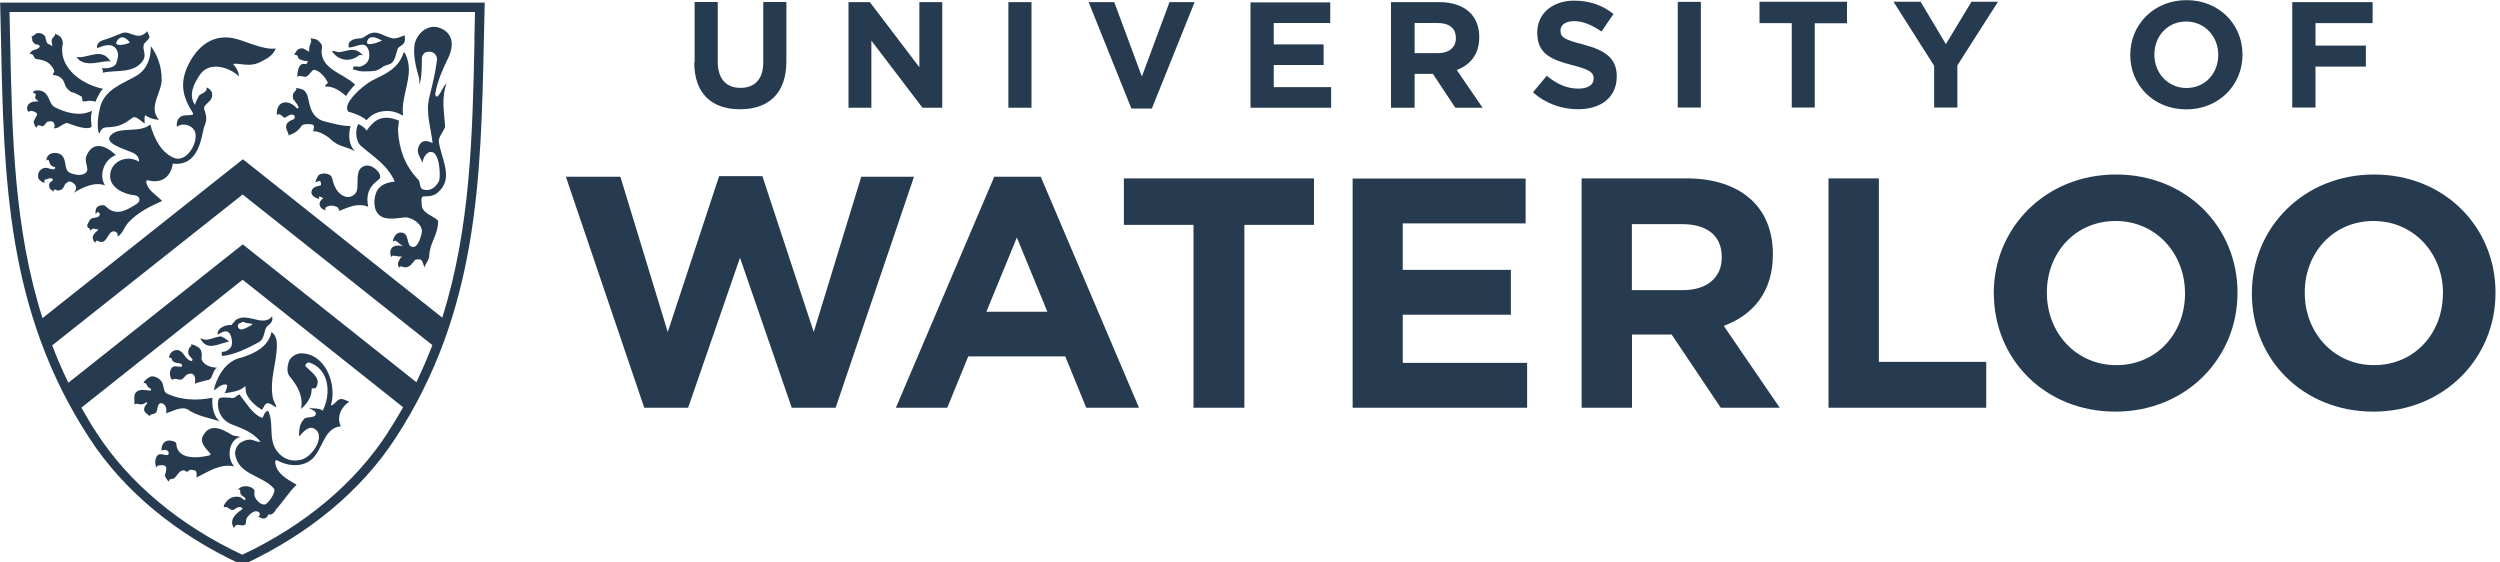 <svg width="200" height="45" xmlns="http://www.w3.org/2000/svg" xmlns:svg="http://www.w3.org/2000/svg" enable-background="new 0 0 250.5 59.87" version="1.1" xml:space="preserve">
 <g class="layer">
  <title>Layer 1</title>
  <g id="svg_2">
   <path d="m45.3,14.14l4.33,0l3.79,12.42l4.11,-12.47l3.46,0l4.11,12.47l3.8,-12.42l4.22,0l-6.27,18.48l-3.51,0l-4.14,-12l-4.15,12l-3.51,0l-6.27,-18.48l0.02,0zm26.37,18.48l4.11,0l1.68,-4.11l7.76,0l1.68,4.11l4.22,0l-7.86,-18.48l-3.72,0l-7.87,18.48l-0.01,0zm7.24,-7.68l2.44,-5.94l2.44,5.94l-4.87,0zm16.6,7.68l4.04,0l0,-14.63l5.57,0l0,-3.72l-15.21,0l0,3.72l5.57,0l0,14.63l0.01,0l0.01,0zm12.7,0l13.96,0l0,-3.59l-9.95,0l0,-3.85l8.65,0l0,-3.59l-8.65,0l0,-3.72l9.83,0l0,-3.59l-13.84,0l0,18.35l0,-0.01zm18.31,0l4.04,0l0,-5.86l3.17,0l3.93,5.86l4.72,0l-4.48,-6.55c2.34,-0.86 3.93,-2.73 3.93,-5.69l0,-0.06c0,-1.72 -0.55,-3.17 -1.57,-4.19c-1.2,-1.2 -3.02,-1.86 -5.34,-1.86l-8.39,0l0,18.35l0,0.01zm4.03,-9.43l0,-5.26l4.01,0c1.96,0 3.18,0.89 3.18,2.62l0,0.06c0,1.54 -1.12,2.6 -3.1,2.6l-4.09,0l0,-0.01zm15.72,9.43l12.63,0l0,-3.67l-8.59,0l0,-14.68l-4.03,0l0,18.35l-0.01,0zm13.24,-9.12c0,5.21 4.07,9.43 9.72,9.43c5.65,0 9.77,-4.27 9.77,-9.49l0,-0.05c0,-5.21 -4.07,-9.43 -9.72,-9.43c-5.66,0 -9.78,4.28 -9.78,9.49l0,0.05m15.3,0c0,3.15 -2.25,5.71 -5.49,5.71c-3.26,0 -5.56,-2.62 -5.56,-5.77l0,-0.05c0,-3.14 2.25,-5.71 5.5,-5.71c3.25,0 5.55,2.63 5.55,5.76l0,0.06m5.35,0c0,5.21 4.06,9.43 9.72,9.43c5.65,0 9.77,-4.27 9.77,-9.49l0,-0.05c0,-5.21 -4.06,-9.43 -9.72,-9.43c-5.65,0 -9.77,4.28 -9.77,9.49l0,0.05m15.28,0c0,3.15 -2.26,5.71 -5.5,5.71c-3.25,0 -5.55,-2.62 -5.55,-5.77l0,-0.05c0,-3.14 2.26,-5.71 5.5,-5.71c3.26,0 5.56,2.63 5.56,5.76l0,0.06m-139.9,-18.51c0,2.49 1.39,3.75 3.66,3.75c2.27,0 3.71,-1.25 3.71,-3.82l0,-4.76l-1.85,0l0,4.84c0,1.34 -0.69,2.03 -1.82,2.03c-1.13,0 -1.82,-0.71 -1.82,-2.09l0,-4.78l-1.85,0l0,4.83m12.31,3.63l1.83,0l0,-5.37l4.09,5.37l1.58,0l0,-8.45l-1.83,0l0,5.21l-3.96,-5.21l-1.71,0l0,8.45zm12.79,0l1.85,0l0,-8.45l-1.85,0l0,8.45zm9.84,0.06l1.64,0l3.42,-8.51l-2.01,0l-2.21,5.95l-2.21,-5.95l-2.05,0l3.42,8.51l-0.02,0zm9.54,-0.06l6.44,0l0,-1.65l-4.59,0l0,-1.77l3.99,0l0,-1.65l-3.99,0l0,-1.71l4.52,0l0,-1.65l-6.38,0l0,8.45l0.01,0zm13.12,-4.35l0,-2.43l1.84,0c0.91,0 1.46,0.41 1.46,1.2l0,0.02c0,0.71 -0.52,1.19 -1.42,1.19l-1.88,0l0,0.01zm-1.85,4.35l1.85,0l0,-2.71l1.46,0l1.8,2.71l2.18,0l-2.07,-3.02c1.07,-0.4 1.8,-1.25 1.8,-2.62l0,-0.03c0,-0.79 -0.26,-1.46 -0.72,-1.92c-0.55,-0.55 -1.39,-0.86 -2.47,-0.86l-3.87,0l0,8.45l0.01,0l0.01,0zm11.33,-1.23c1.01,0.91 2.31,1.35 3.59,1.35c1.82,0 3.1,-0.94 3.1,-2.62l0,-0.02c0,-1.47 -0.96,-2.09 -2.68,-2.54c-1.46,-0.38 -1.82,-0.55 -1.82,-1.11l0,-0.02c0,-0.41 0.38,-0.74 1.08,-0.74c0.71,0 1.44,0.31 2.2,0.83l0.96,-1.4c-0.86,-0.69 -1.9,-1.07 -3.14,-1.07c-1.72,0 -2.96,1.01 -2.96,2.55l0,0.02c0,1.68 1.1,2.15 2.81,2.59c1.41,0.36 1.7,0.6 1.7,1.07l0,0.02c0,0.49 -0.46,0.79 -1.22,0.79c-0.96,0 -1.76,-0.4 -2.53,-1.03l-1.09,1.31m11.57,1.23l1.85,0l0,-8.45l-1.85,0l0,8.45zm9.11,0l1.85,0l0,-6.74l2.58,0l0,-1.72l-7,0l0,1.71l2.58,0l0,6.75l-0.01,0zm11.41,0l1.85,0l0,-3.37l3.25,-5.09l-2.12,0l-2.05,3.39l-2.02,-3.39l-2.17,0l3.25,5.12l0,3.34l-0.01,0zm22.72,-4.2c0,1.44 -1.03,2.64 -2.54,2.64c-1.49,0 -2.57,-1.2 -2.57,-2.66l0,-0.02c0,-1.44 1.03,-2.64 2.54,-2.64c1.49,0 2.57,1.2 2.57,2.66l0,0.02m-7.04,0c0,2.41 1.87,4.35 4.48,4.35c2.62,0 4.5,-1.96 4.5,-4.37l0,-0.02c0,-2.41 -1.87,-4.35 -4.48,-4.35c-2.61,0 -4.5,1.96 -4.5,4.37l0,0.02m12.97,4.2l1.85,0l0,-3.27l4.03,0l0,-1.68l-4.03,0l0,-1.8l4.57,0l0,-1.68l-6.43,0l0,8.45l0,-0.01z" fill="#263b4f" id="svg_1"/>
   <path d="m8.27,7.1c0.02,0 -0.17,0.13 -0.15,0.13c-0.13,0.18 -0.12,0.19 -0.22,0.37c-0.1,0.17 -0.19,0.34 -0.25,0.52c-0.01,0.03 -0.07,-0.01 -0.11,-0.01c-0.06,0 -0.07,-0.03 -0.1,-0.03c-0.18,0.01 -0.17,-0.03 -0.31,-0.02c-0.1,0.01 -0.12,0.02 -0.25,0.05c-0.02,0.01 -0.1,0 -0.13,-0.01c-0.03,-0.01 -0.11,0.02 -0.14,-0.02c-0.06,-0.1 -0.02,-0.22 -0.06,-0.32c-0.03,-0.06 -0.16,-0.1 -0.22,-0.14c-0.06,-0.05 -0.14,-0.07 -0.21,-0.1c-0.06,-0.03 -0.11,-0.07 -0.18,-0.09c-0.07,-0.02 -0.26,-0.06 -0.32,-0.12c-0.13,-0.11 -0.18,-0.14 -0.28,-0.27c-0.15,-0.18 -0.17,-0.45 -0.31,-0.65c-0.14,-0.18 -0.32,-0.31 -0.59,-0.36c-0.52,-0.09 0.06,-0.11 -0.15,-0.49c-0.34,-0.63 -0.81,-0.74 -1.43,-0.83c-0.14,-0.02 -0.18,-0.51 -0.5,-0.37c0.22,-0.48 0.5,-0.27 0.76,-0.53c0.14,-0.14 0,-0.18 0,-0.18c-0.07,-0.12 -0.22,-0.03 -0.31,-0.1c-0.09,-0.07 -0.17,-0.15 -0.22,-0.26c-0.04,-0.1 0.02,-0.22 -0.06,-0.32c-0.01,-0.02 -0.02,-0.05 -0.05,-0.03c0.16,-0.01 0.27,-0.12 0.39,-0.22c0.02,-0.02 0.04,-0.03 0.06,-0.04c0.12,-0.02 0.24,-0.02 0.34,0.01c0.17,0.04 0.22,0.13 0.18,0.1c-0.12,-0.1 0.19,0.1 0.19,0.22c0,0.02 0.02,0.13 0.02,0.15c0.05,0.12 0.06,0.24 0.12,0.3c0.03,0.02 0.02,0.04 0.04,0.06c0.02,0.03 0.14,0.05 0.17,0.06c0.02,0.01 0.04,0.04 0.06,0.05c0.08,0.05 0.03,0.07 0.1,0.06c0.05,-0.01 0.03,-0.06 0.02,-0.1c-0.02,-0.17 -0.1,-0.38 0.05,-0.53c0.02,-0.02 0.03,-0.06 0.06,-0.07c0.02,-0.02 0.05,-0.06 0.07,-0.08c0.05,-0.06 0.05,-0.14 0.08,-0.21c0,0.03 0.09,0.06 0.11,0.08c0.06,0.04 0.12,0.07 0.19,0.1c0.02,0.01 0.06,0.06 0.06,0.06c0.17,0.06 0.25,0.51 0.24,0.53c-0.41,1.81 1.3,3.25 3.22,3.66m-4.8,0.22c-0.22,-0.12 -0.44,-0.11 -0.67,-0.08c-0.08,0.01 -0.15,0.13 -0.13,0.23c0.09,-0.1 0.22,0.05 0.22,0.08c-0.08,0.27 -0.13,0.31 0.23,0.55c-1.34,-0.07 -0.89,1.07 -0.73,0.79c0.06,-0.11 0.56,0.07 0.59,0.2c0.02,0.09 -0.03,0.18 -0.26,0.59c-0.05,0.09 0.19,0.64 0.22,0.51c0.04,-0.26 0.34,-0.17 0.47,-0.09c0.34,-0.17 0.25,-0.36 0.48,-0.39c0.36,-0.04 0.42,0.02 0.49,0.24c0.03,0.1 -0.02,0.25 -0.04,0.3c0.45,0.06 0.77,-0.55 1.18,-0.38c0.59,0.23 1.5,0.52 1.8,0.28c0.1,-0.07 -0.14,-0.63 0.07,-1.3c-0.96,0.47 -2.05,0.18 -2.94,-0.26c-0.51,-0.22 -0.43,-0.98 -0.99,-1.28m2.67,-2.77c0.67,1.01 2.22,0.18 2.74,0.38c-0.71,-1.23 -1.92,-0.18 -2.74,-0.38m6.82,1.8c0.02,-0.9 -0.3,-1.93 -0.87,-2.66c0.04,0.92 -0.3,1.86 -1.11,2.35c-1.13,0.67 -2.54,1.08 -2.93,2.5c-0.14,0.51 -0.33,1.66 -0.08,2.17c0.09,-0.26 0.24,-0.51 0.55,-0.52c1.09,-0.04 1.41,-0.26 2.15,-0.79c0.26,-0.18 0.95,0.58 0.94,0.47c-0.02,-0.13 -0.05,-0.75 0.09,-0.63c0.26,0.21 0.68,0.33 1.05,0.34c-0.89,-1 0.21,-2.15 0.22,-3.22m-5.17,11.96c0.14,0.03 0.03,0.14 -0.02,0.18c-0.11,0.07 -0.19,0.17 -0.26,0.28c-0.06,0.08 -0.09,0.18 -0.07,0.27c0.02,0.07 0.04,0.14 0.06,0.21c0.02,0.04 0.06,0.06 0.09,0.1c0.02,0.02 0.06,0.08 0.06,0.08c-0.03,-0.1 0.12,-0.22 0.15,-0.19c0.7,0.41 0.74,-0.42 1.15,-0.7c0.18,-0.12 0.58,0.02 0.47,0.38c0.42,-0.22 0.54,-0.79 0.87,-1.13c0.72,-0.78 1.72,-1.3 2.7,-1.72c-0.34,-0.37 -0.86,-0.67 -1.11,-1.1c-0.13,-0.21 -0.28,-0.62 0,-0.55c1.18,0.3 1.84,-0.41 1.96,-1.34c1.74,0.22 2.21,-1.42 2.44,-2.67c0.11,-0.6 0.44,-0.66 0.08,-1.68c-0.15,-0.43 0.77,-0.57 0.62,-1.31c-0.05,-0.21 -0.3,-0.41 -0.45,-0.43c0.14,0.4 -0.53,0.51 -0.6,0.67c-0.11,0.26 -0.28,0.47 -0.3,0.73c-0.57,-0.79 -0.1,-1.73 0.42,-2.47c0.78,-1.07 2.4,-0.51 3.08,0.18c0.02,-0.34 -0.26,-0.79 -0.48,-1c0.63,-0.08 1.32,0.3 2.2,-0.15c0.5,-0.26 1,-0.49 1.23,-1.08c-1.06,0.14 -2.51,-0.67 -3.47,-0.84c-1.79,-0.31 -2.99,0.91 -3.63,2.37c-0.63,1.45 -0.22,2.54 0.47,3.63c0.18,0.27 -0.61,0.1 -0.92,0.26c-0.3,0.15 -0.42,0.53 -0.35,0.86c0.38,-0.41 1.39,-0.15 1.48,0.55c0.13,0.95 -0.83,2.33 -1.75,1.91c-0.99,-0.44 -1.54,-1.48 -1.87,-2.66c-0.84,0.72 -2.41,0.13 -3.13,0.83c-0.69,0.67 1.07,1.13 1.76,1.44c0.25,0.12 0.51,0.38 0.47,0.7c-1.07,-0.63 -2.38,0.08 -2.31,1.23c0.05,0.86 1.1,1.39 1.96,1.46c0.36,0.03 0.59,0.43 0.14,0.71c-0.78,0.48 -1.64,1.03 -2.48,0.15c-0.14,-0.14 -0.64,-0.06 -0.74,0.21c-0.05,0.13 -0.06,0.33 -0.04,0.46c0.05,-0.08 0.1,-0.19 0.17,-0.18c0.08,0.01 0.18,0.1 0.17,0.16c-0.07,0.43 -0.63,0.15 -0.81,0.49c-0.01,0.01 -0.02,0.02 -0.02,0.02c-0.01,0.03 -0.02,0.05 -0.04,0.08c-0.11,0.22 -0.27,0.37 0.01,0.55c-0.01,-0.04 0.14,0.18 0.14,0.22c0.02,-0.21 0.22,-0.2 0.22,-0.2l0.12,0.02l0.15,0.04l0,-0.04zm-3.67,-4.06c0.09,0.02 0.17,0.12 0.1,0.19c-0.07,0.07 -0.18,0.11 -0.24,0.22c-0.06,0.11 -0.02,0.32 0.02,0.4c0.05,0.08 0.14,0.14 0.22,0.19c0.02,0.01 0.1,0.08 0.11,0.09c0,-0.03 -0.06,-0.07 0,-0.15c0.02,-0.02 0.09,-0.05 0.11,-0.04c0.12,0.08 0.21,0.1 0.35,0.06c0.1,-0.02 0.14,-0.04 0.22,-0.11c0.14,-0.14 0.14,-0.28 0.26,-0.42l0.23,-0.16c0.19,-0.1 0.96,0.34 0.42,0.9c0.59,-0.38 1.65,-0.93 2.5,-0.6c-0.52,-0.83 -0.07,-2.09 0.87,-2.42c-1.07,-1.02 -1.96,-0.96 -2.37,0.1c-0.2,0.53 0.42,1.15 -0.2,1.41c-0.34,0.14 -0.7,0.06 -1.03,-0.06c-0.64,-0.22 -0.25,-1.04 -0.77,-1.47c-0.35,-0.28 -1.19,-0.23 -1.19,0.47c0.04,-0.04 0.12,-0.12 0.18,-0.05c0.14,0.37 0.14,0.47 0.5,0.56c0.08,0.02 -0.03,0.2 -0.1,0.18c-0.11,-0.03 -0.25,-0.02 -0.36,-0.07c-0.14,-0.06 -0.3,-0.07 -0.44,-0.03c-0.1,0.03 -0.18,0.09 -0.26,0.16c-0.02,0.02 -0.05,0.05 -0.07,0.08c-0.03,0.04 -0.05,0.08 -0.07,0.12c-0.05,0.1 -0.04,0.2 -0.04,0.3c0,0.04 -0.01,0.07 0.01,0.11c0.02,0.03 0.02,0.07 0.03,0.1c0.03,0.03 0.06,0.07 0.1,0.1c0.11,0.1 0.25,0.2 0.4,0.21c-0.02,-0.02 -0.03,-0.06 -0.04,-0.09c-0.02,-0.05 0,-0.1 0.02,-0.14c0.04,-0.07 0.13,-0.04 0.19,-0.07c0.14,-0.05 0.25,-0.09 0.36,-0.06m20.47,-9.37c0.07,0.05 -0.01,0.18 -0.09,0.21c-0.1,0.03 -0.25,-0.02 -0.34,0.02c-0.4,0.14 -0.4,1.13 -0.34,1.02c0.06,-0.13 0.35,-0.04 0.55,-0.01c0.31,0.06 0.55,-0.56 0.75,-0.55c0.48,0.04 0.93,0.64 1.11,1.03c0.03,0.07 -0.2,0.07 -0.22,0.31c0.66,-0.06 1.21,0.36 1.68,0.75c0.23,-0.4 0.47,-0.65 0.72,-0.91c-0.99,-0.96 -2.95,-1.25 -2.65,-3.01c0.04,-0.22 -0.22,-0.42 -0.33,-0.53c-0.13,-0.12 -0.42,-0.13 -0.59,-0.17c0.18,0.38 -0.15,0.42 -0.1,1.04c0,0.02 -0.06,0.01 -0.08,0c-0.12,-0.05 -0.22,-0.13 -0.33,-0.19c-0.1,-0.06 -0.19,-0.05 -0.3,-0.03c-0.07,0.01 -0.13,0.04 -0.18,0.08c-0.1,0.06 -0.14,0.15 -0.21,0.25c-0.02,0.02 -0.02,0.04 -0.04,0.06c-0.02,0.02 -0.06,0.09 -0.06,0.12c0.05,-0.01 0.21,0.01 0.24,0.05c0.05,0.07 0.05,0.15 0.1,0.22c0.06,0.09 0.12,0.09 0.22,0.13c0.15,0.06 0.29,0.1 0.46,0.08m2.58,-0.7c-0.16,0.02 -0.39,-0.12 -0.59,-0.09c0.48,0.75 1.4,0.95 2.16,0.35c0.08,-0.06 0.22,-0.04 0.34,0.02c-0.67,-0.8 -1.28,-0.33 -1.9,-0.28m2.67,2.24c-0.7,0.35 -2.58,1.94 -1.92,2.55c-0.08,-0.07 1.01,0.26 1.4,0.64c0.08,0.08 0.41,-0.76 1.8,-0.72c0.39,0.02 0.79,0.16 1.15,0.38c-0.22,-1.56 0.84,-3.09 0.31,-4.62c-0.02,-0.03 -0.2,-0.64 -0.28,-0.4c-0.42,1.25 -1.44,1.67 -2.46,2.18m-2.78,10.21c0.14,0.21 -0.05,-0.12 0.11,0.24c0.73,-0.3 1.49,-0.66 2.31,-0.33c-0.36,-1.64 0.84,-2.05 0.94,-2.3c0.15,-0.39 -0.65,-1.18 -1.25,-0.96c-0.77,0.27 -0.45,1.25 -0.59,1.93c-0.08,0.38 -0.55,0.65 -0.94,0.52c-0.64,-0.22 -0.9,-0.82 -1.05,-1.48c-0.1,-0.44 -0.97,-0.5 -1.15,-0.14c-0.53,1.03 0.31,-0.12 0.26,0.67c-0.01,0.14 -0.62,0.03 -0.75,0.5c-0.1,0.31 0.21,0.53 0.59,0.64c0.07,0.02 -0.07,-0.16 0.02,-0.19c0.07,-0.02 0.34,0.12 0.31,0.14c-0.36,0.22 -0.46,0.74 0.19,0.96c0.01,0 -0.05,-0.18 0,-0.22c0.51,-0.38 1.03,0.03 1.04,0.02m-11.06,10.43c0.52,1.1 1.5,0.4 2.3,0.27c-0.13,-0.15 -0.58,-0.44 -0.69,-0.42c-0.79,0.13 -0.99,0.43 -1.6,0.15m-0.32,0.64c-0.04,-0.04 -0.09,-0.06 -0.14,-0.08c-0.05,-0.02 -0.1,-0.04 -0.16,-0.05c-0.02,-0.01 -0.11,-0.02 -0.13,-0.03c0,0.03 0.04,0.13 0.02,0.15c-0.06,0.06 -0.09,0.05 -0.14,0.12c-0.02,0.03 -0.04,0.06 -0.05,0.1c-0.02,0.07 -0.05,0.15 -0.06,0.23c0,0.04 0.02,0.14 0.02,0.17c0.01,0.02 0.05,0.1 0.06,0.13c0,0 0.1,0.1 0.09,0.1c0.11,0.11 0.02,0.05 0.16,0.18c0.07,0.06 -0.03,0.18 -0.1,0.16c-0.47,-0.14 -0.54,-0.68 -0.96,-0.85c-0.31,-0.12 -0.76,0.12 -0.81,0.59c0.1,-0.03 0.22,0.01 0.23,0.1c0.11,0.48 0.82,0.19 0.83,0.53c0.02,0.22 -0.52,-0.04 -0.74,0.1c-0.28,0.18 -0.32,0.73 -0.07,1.04c0.26,-0.24 0.57,0.11 0.82,-0.06c0.18,-0.12 0.23,-0.3 0.42,-0.38c0.54,-0.24 0.7,0.26 0.58,0.75c0.29,-0.14 0.98,-0.27 1.13,-0.32c0.28,-0.08 0.3,-0.73 0.64,-0.97c-0.49,0 -1.1,-0.22 -1.23,-0.7c-0.02,-0.05 0.02,-0.11 0.02,-0.17c0.02,-0.18 -0.01,-0.36 -0.07,-0.53c-0.01,-0.02 -0.02,-0.04 -0.04,-0.06c-0.02,-0.02 -0.04,-0.06 -0.06,-0.08c-0.05,-0.06 -0.12,-0.1 -0.19,-0.14c-0.03,-0.01 -0.07,-0.01 -0.09,-0.03m-3.63,3.4c0.22,0.42 -0.85,-0.25 -1.24,0.37c-0.13,0.2 -0.06,0.65 -0.06,0.9c0.24,-0.22 0.49,0.2 0.95,-0.2c0.05,0.05 0.1,0.07 0.03,0.14c-0.17,0.17 -0.26,0.38 -0.18,0.59c0.06,0.14 0.43,0.4 0.44,0.38c0.04,-0.27 0.51,0 0.58,-0.54c0.03,-0.22 0.1,-0.59 0.42,-0.46c0.29,0.12 0.35,0.45 0.29,0.79c0.47,-0.15 1.28,-0.63 1.78,-0.28c0.66,0.47 1.74,0.67 2.52,0.91c-0.51,-0.35 -0.67,-1.28 -0.59,-1.88c-1.21,0.24 -2.5,0.2 -3.62,-0.32c-0.3,-0.14 -0.26,-0.5 -0.36,-0.79c-0.1,-0.33 -0.52,-0.63 -0.9,-0.6c-0.2,0.02 -0.69,0.44 -0.59,0.46c-0.03,-0.01 -0.03,0.06 -0.05,0.09c0.09,-0.06 0.21,0 0.25,0.1c0.03,0.07 0.06,0.14 0.12,0.2c0.06,0.07 0.18,0.09 0.21,0.16m2.92,6.64c0.23,-0.29 0.43,-0.14 0.54,-0.14c0.25,0.01 0.22,0.35 0.2,0.58c0.96,-0.47 1.88,-1.13 3.02,-0.89c-0.66,-0.69 -0.42,-2.18 0.51,-2.36c0,0 -0.6,-0.1 -0.67,-0.14c-0.81,-0.51 -1.8,-1 -2.35,0.07c-0.27,0.54 0.22,0.97 0.6,1.41c0.06,0.08 -0.04,0.13 -0.13,0.15c-0.89,0.22 -2.53,0.36 -2.6,-0.96c-0.01,-0.14 -0.35,-0.24 -0.57,-0.24c-0.66,0.02 -0.65,0.86 -0.57,0.8c0.14,-0.1 0.59,-0.07 0.53,0.26c-0.05,0.31 -0.66,-0.17 -0.91,0.15c-0.2,0.26 -0.2,0.69 -0.06,0.98c-0.03,-0.1 0.1,-0.18 0.16,-0.19c0.68,-0.11 0.72,0.12 0.51,0.78c-0.02,0.05 0.2,0.47 0.34,0.51c-0.01,-0.01 -0.01,-0.1 0.01,-0.13c0.02,-0.03 0.06,-0.06 0.09,-0.06c0.07,-0.02 0.15,-0.02 0.22,-0.04c0.03,-0.01 0.06,-0.03 0.1,-0.06c0.06,-0.03 0.09,-0.08 0.13,-0.13c0.16,-0.2 0.3,-0.45 0.56,-0.48c0.12,-0.01 0.2,0.05 0.31,0.11m7.05,3.09c0.62,-0.62 1.07,-1.44 1.73,-2.05c-0.73,-0.43 -1.64,-0.87 -1.72,-1.84c-0.01,-0.06 0.1,-0.14 0.13,-0.13c1.01,0.57 2.39,0.62 3.12,-0.42c0.59,-0.83 0.84,-2.21 2.01,-2.28c-0.38,-0.74 0.05,-1.59 0.67,-1.97c-0.22,-0.08 -0.49,-0.26 -0.72,-0.21c-0.29,0.05 -0.42,0.44 -0.75,0.51c0.52,-1.76 -0.49,-4.22 -2.43,-4.17c-0.36,0.01 -0.83,0.3 -0.95,0.7c-0.11,0.37 -0.17,0.84 0.1,1.16c0.63,0.76 1.09,1.59 0.89,2.59c0.45,-0.38 0.87,-0.96 0.85,-1.57c0,-0.15 0.27,-0.05 0.32,-0.1c0.53,-0.78 -0.34,-1.25 -0.79,-1.74c-0.13,-0.14 0.19,-0.34 0.24,-0.32c1.66,0.5 1.81,2.54 1.11,3.87c-0.19,-0.24 -0.89,-0.16 -1.13,-0.24c0.78,0.39 0.58,0.45 0.55,0.58c-0.06,0.23 -0.75,0.14 -0.89,0.3c-0.23,0.3 -0.41,0.42 -0.42,1.42c0.32,-0.34 0.75,-0.87 1.2,-0.64c0.98,0.5 -0.05,2.2 -0.97,2.48c-0.79,0.23 -1.52,-0.02 -2.01,-0.7c-0.71,-0.99 -0.19,-2.2 -0.69,-3.2c-0.42,0.1 -0.32,0.65 -0.54,0.55c-0.77,-0.35 -1.2,-1.17 -1.76,-1.86c-0.23,0.08 -0.33,0.3 -0.55,0.29c-0.33,-0.02 -0.95,-0.11 -1.08,0.05c-0.15,0.19 -0.26,1.59 1.09,2.09c0.92,0.34 1.65,0.65 2.24,1.36c-0.39,0.03 -0.52,-0.16 -0.84,-0.17c-0.31,-0.01 -0.51,0.11 -0.75,0.23c-0.22,0.12 -0.49,0.56 -0.45,0.91c0.21,1.68 2.2,1.71 3.11,2.78c0.16,0.18 -0.24,0.91 -0.61,1.21c-0.32,0.26 -1.08,-0.38 -0.95,-0.92c0.1,-0.43 -0.94,-0.72 -1.31,-0.22c0.14,-0.02 0.18,0.08 0.17,0.14c-0.06,0.4 0.42,0.41 0.41,0.61c-0.02,0.28 -0.26,-0.11 -0.46,-0.15c-0.42,-0.09 -0.83,0.06 -1.08,0.4c-0.07,0.1 -0.24,0.26 -0.17,0.43c0.32,-0.16 0.49,0.34 0.79,0.18c0.18,-0.09 0.33,-0.26 0.55,-0.2c0.09,0.02 0.18,0.14 0.1,0.19c-0.59,0.38 -1.05,0.9 -0.63,1.5c0.01,-0.14 0.12,-0.24 0.21,-0.26c0.17,-0.05 0.39,0.07 0.56,0.02c0.27,-0.09 0.13,-0.36 0.23,-0.55c0.16,-0.3 0.71,-0.81 1.03,-0.44c0.06,0.06 0.02,0.31 -0.15,0.31c0.17,0 0.33,0.17 0.47,0.14c0.04,-0.01 0.09,-0.01 0.12,-0.02c0.03,-0.02 0.07,-0.02 0.1,-0.05c0.07,-0.07 0.14,-0.14 0.16,-0.25c0.13,0.01 0.28,0.02 0.37,-0.08c0.08,-0.1 0.18,-0.19 0.26,-0.27m-2.9,-12.18c-1.07,0.3 -1.67,1.25 -1.99,2.21c-0.02,0.06 -0.05,0.14 -0.07,0.38c-0.01,0.1 0.61,-0.65 1.04,-0.42c0.02,0.1 -0.09,0.55 -0.22,0.66c0.55,-0.08 1.29,-0.17 1.65,-0.56c0.06,-0.06 0.02,0.38 0.11,0.59c0.23,0.55 0.74,0.98 1.21,1.27c0.13,0.07 0.11,-0.25 0.37,-0.46c0.21,-0.17 0.59,0.19 0.77,0.27c0.15,0.06 -0.18,-0.5 -0.22,-0.67c-0.32,-1.59 0.34,-2.9 0.31,-4.41c0,-0.27 -0.1,-0.72 -0.43,-0.92c-0.25,1.2 -1.45,1.76 -2.55,2.08m-8.86,-25.21c-0.34,0.16 -1.14,0.27 -1,-0.06c0.2,-0.49 0.67,-0.55 1.07,0.01c0,0 -0.02,0.03 -0.06,0.06m0.77,-0.59c-0.46,0.01 -0.87,-0.38 -1.31,-0.22c-0.51,0.19 -1.01,0.43 -1.56,0.58c-0.19,0.06 -0.54,0.27 -0.45,0.63c0.52,-0.2 1.21,-0.47 1.55,0.11c0.2,0.35 0.13,0.67 -0.02,1.1c-0.12,0.34 -0.74,0.45 -1.19,0.39c0.08,0.06 0.17,0.24 0.1,0.37c1.04,-0.26 2.57,0.13 3.27,-1.05c0.23,-0.4 -0.09,-0.79 0.02,-1.19c0.06,-0.2 0.32,-0.32 0.43,-0.54c0.09,-0.17 -0.14,-0.39 -0.13,-0.55c-0.19,0.19 -0.4,0.36 -0.68,0.37m19.44,0.38c-0.38,0.2 -1.33,0.5 -1.19,0.07c0.2,-0.57 0.75,-0.29 1.19,-0.07c-0.04,0.04 0.04,-0.02 0,0m0.62,1.9c0.44,-0.21 0.47,-0.79 0.63,-1.21c0.11,-0.28 0.44,-0.26 0.56,-0.59c0.04,-0.09 0.04,-0.55 -0.03,-0.51c-0.28,0.12 -0.71,0.31 -1.01,0.22c-0.99,-0.28 -1.25,-0.79 -2.21,-0.08c-0.28,0.21 -0.83,-0.02 -1.19,0.44c-0.06,0.08 -0.04,0.28 -0.04,0.39c0.5,0.02 1.22,-0.54 1.52,0.04c0.05,0.1 0.1,0.19 0.11,0.3c0,0.02 0.01,0.04 0.01,0.06c0.02,0.14 0.02,0.27 0,0.4c-0.02,0.18 -0.1,0.31 -0.21,0.45c-0.04,0.04 -0.1,0.06 -0.14,0.1c-0.02,0.02 -0.04,0.03 -0.06,0.05c-0.06,0.04 -0.12,0.06 -0.18,0.09c-0.05,0.02 -0.09,0.03 -0.14,0.04c-0.03,0.01 -0.06,0.01 -0.09,0.01c-0.01,0 -0.17,-0.02 -0.18,-0.02c-0.12,0.01 -0.14,-0.06 -0.22,0.02c-0.06,0.05 -0.07,0.14 -0.08,0.22c0.07,0 0.15,0.02 0.22,0.04c0.1,0.04 0.22,0.06 0.33,0.09c0.2,0.03 0.23,0.02 0.43,0.02c0.08,0 0.34,-0.01 0.42,-0.01c0.08,0 0.12,0 0.21,-0.02c0.14,-0.02 0.1,0 0.26,-0.04c0.06,-0.02 0.2,-0.08 0.26,-0.11c0.1,-0.06 0.2,-0.14 0.3,-0.21c0.17,-0.11 0.42,-0.11 0.57,-0.24m-12,21.26c-0.06,-0.02 -0.11,-0.04 -0.15,-0.09c-0.05,-0.06 -0.06,-0.16 -0.05,-0.23c0.02,-0.06 0.06,-0.1 0.1,-0.14c0.05,-0.04 0.12,-0.04 0.17,-0.06c0.03,-0.02 0.05,-0.05 0.09,-0.06c0.03,-0.01 0.06,-0.02 0.08,-0.01c0.1,0.02 0.18,0.1 0.29,0.1c0.14,0.02 0.27,0.02 0.42,0.06c0.01,0 0.02,0.02 0.01,0.02c-0.03,0.04 -0.06,0.08 -0.11,0.1c-0.17,0.1 -0.67,0.38 -0.84,0.32m1.31,-0.77c-0.67,-0.15 -1.19,-0.32 -1.68,0.01c0.02,-0.01 -0.37,0.41 -0.35,0.41c-0.74,-0.04 -1.21,0.46 -1.1,0.76c0.27,-0.12 0.54,-0.36 0.83,-0.2c0.26,0.14 0.38,0.83 0.27,1.11c-0.08,0.2 -0.34,0.46 -0.69,0.47c-0.16,0.01 -0.07,0.22 -0.08,0.34c0.99,-0.08 2.07,-0.63 2.93,-1.09c0.43,-0.23 0.42,-0.67 0.58,-1.12c0.1,-0.29 0.65,-0.37 0.51,-0.96c-0.3,0.39 -0.78,0.38 -1.22,0.27m13.43,-4.2c-0.02,-0.14 0.34,-0.58 0.36,-0.9c0.03,-1.08 0.68,-1.59 0.71,-2.76c0.01,-0.3 -1.24,-0.59 -1.3,-1.23c-0.02,-0.32 -0.14,-0.79 0.19,-0.78c0.42,0.01 0.82,-0.06 1.11,-0.33c1.31,-1.15 0.2,-2.73 0.05,-4.11c-0.03,-0.3 0.53,-0.96 0.51,-1.18c-0.09,-1.18 -0.3,-2.26 0.11,-3.42c-0.33,0.3 -0.42,0.78 -0.71,1.03c-0.14,0.12 -0.2,-0.15 -0.19,-0.19c0.17,-1.02 0.57,-1.91 1.04,-2.88c0.55,-1.15 0.28,-2.09 -0.75,-2.42c-0.95,-0.31 -1.86,0.56 -1.96,1.47c-0.1,0.83 0.16,1.82 0.36,2.51c0.06,0.2 0.02,0.42 0.06,0.59c0.17,-0.69 0.18,-1.4 0.18,-2.13c0,-0.18 0.14,-0.42 0.32,-0.47c0.62,-0.18 0.93,0.26 0.89,0.61c-0.14,1.08 -0.35,1.92 -0.62,3.01c-0.3,1.23 0.14,2.46 0.27,3.66c-0.47,-0.28 -0.99,-0.29 -1.17,0.44c-0.1,0.39 0.26,0.8 0.36,1.15c0.01,-0.47 0.46,-1.11 0.89,-0.83c0.53,0.35 0.55,2.05 0.43,2.27c-0.26,0.49 -0.68,0.84 -1.27,0.67c-0.33,-0.1 -0.19,-0.59 -0.39,-0.79c-1.05,-1.09 -1.53,-2.4 -1.62,-3.91c-0.02,-0.22 0.1,-0.8 0.07,-0.81c-1.38,-0.57 -2.02,0 -2.59,0.81c-0.1,-0.25 -0.63,-0.59 -0.67,-0.51c-0.26,0.48 -0.18,1.36 0.21,1.71c1.06,0.92 2.13,1.53 2.72,2.86c-0.63,0.08 -1.26,0.26 -1.5,0.93c-0.26,0.7 -0.17,1.66 0.57,1.94c0.6,0.23 1.63,-0.02 1.85,0c0.63,0.08 1.35,0.63 1.24,1.23c-0.01,0.03 -0.27,1.44 -0.88,1.08c-0.33,-0.18 -0.14,-0.95 -0.65,-1.08c-0.67,-0.16 -0.84,0.78 -0.75,0.7c0.22,-0.21 0.36,0.14 0.79,0.37c-1.41,-0.3 -0.98,0.99 -0.92,0.85c0.07,-0.2 0.33,0.01 0.83,-0.02c0.02,0 -0.11,0.1 -0.12,0.12c-0.08,0.13 -0.12,0.19 -0.18,0.33c-0.02,0.06 -0.02,0.14 -0.02,0.2c0.01,0.07 0.03,0.13 0.06,0.19c0.01,0.02 0.02,0.02 0.03,0.03c0.01,0 0.02,0.03 0.03,0.03c0.03,0.01 -0.03,-0.1 0.06,-0.1c0.02,0 0.08,-0.01 0.1,-0.01c0.04,0.02 0.09,0.04 0.12,0.05c0.04,0.01 0.07,0.02 0.11,0.02c0.1,0.02 0.13,0.02 0.22,-0.02c0.07,-0.02 0.14,-0.04 0.21,-0.09c-0.09,0.06 0.1,-0.09 0.09,-0.07c0.09,-0.18 0.14,-0.14 0.16,-0.17c0.15,-0.29 0.28,-0.31 0.61,-0.27c0.03,0 0.1,0.07 0.11,0.1c0.02,0.03 0.09,0.22 0.08,0.15c0.02,0.15 0.1,0.23 0.12,0.36m-10.08,-12.79c0.07,0.06 -0.1,0.13 -0.14,0.07c-0.62,-0.73 -1.66,-0.63 -1.58,0.54c0.39,-0.2 0.45,0.34 0.71,0.19c0.22,-0.13 0.4,-0.28 0.63,-0.18c0.14,0.06 0.1,0.31 -0.02,0.35c-1.14,0.4 -0.22,1.15 -0.4,1.31c0.16,-0.14 0.63,-0.14 1.07,-0.81c0.1,-0.14 0.64,-0.15 0.84,-0.09c0.31,0.1 -0.02,0.57 0.12,0.55c0.34,-0.06 1.04,0.33 1.34,0.62c0.67,0.64 1.19,0.55 1.97,0.97c-0.54,-0.49 -0.54,-1.34 -0.37,-2.02c-0.69,0.01 -1.37,-0.2 -2.05,-0.36c-1.29,-0.32 -1.21,-1.65 -1.44,-2.2l-0.08,-0.09c-0.06,-0.22 -0.34,-0.32 -0.56,-0.35c-0.02,0 -0.05,-0.01 -0.07,-0.02c-0.06,-0.02 -0.12,-0.02 -0.18,-0.02c0.07,0.02 0.07,0.1 0.03,0.15c-0.01,0.01 -0.01,0.02 -0.02,0.02c0.01,0.02 -0.02,0.02 -0.02,0.04c-0.01,0.02 -0.03,0.02 -0.04,0.04c-0.01,0.01 0,0.02 -0.01,0.02c-0.18,0.14 -0.21,0.37 -0.15,0.58c0.02,0.04 0.02,0.08 0.06,0.11c0.02,0.02 0.03,0.04 0.06,0.06c0.06,0.06 0.09,0.18 0.18,0.24l0.13,0.25l-0.02,0.01z" fill="#263b4f" id="svg_5"/>
   <path d="m37.96,3.17c-0.16,7.69 -0.32,15.09 -2.58,22.24l-15.95,-12.67l-16.03,12.71c-2.28,-7.16 -2.43,-14.57 -2.59,-22.28c-0.02,-0.73 -0.03,-1.47 -0.05,-2.21l37.24,0c-0.02,0.74 -0.03,1.47 -0.05,2.21m-6.95,31.48c-2.62,4.02 -6.64,7.39 -11.62,9.73c-4.99,-2.35 -9.02,-5.7 -11.64,-9.73c-0.44,-0.67 -0.84,-1.35 -1.23,-2.04l12.9,-10.23l12.84,10.2c-0.39,0.68 -0.8,1.37 -1.25,2.06m-26.84,-7l15.25,-12.08l15.18,12.05c-0.38,0.99 -0.81,1.98 -1.28,2.97l-13.89,-11.03l-13.95,11.07c-0.48,-0.99 -0.91,-1.97 -1.29,-2.98m-4.17,-27.43l0.01,0.38c0.02,0.86 0.04,1.72 0.06,2.58c0.23,11.18 0.45,21.74 7.07,31.88c2.73,4.19 6.91,7.67 12.1,10.08l0.15,0.07l0.15,-0.07c5.18,-2.42 9.36,-5.89 12.09,-10.08c6.61,-10.14 6.83,-20.69 7.07,-31.87c0.02,-0.86 0.04,-1.72 0.06,-2.59l0.01,-0.38l-38.76,0l0,-0.01l-0.01,0.01z" fill="#263b4f" id="svg_6"/>
  </g>
 </g>
</svg>
